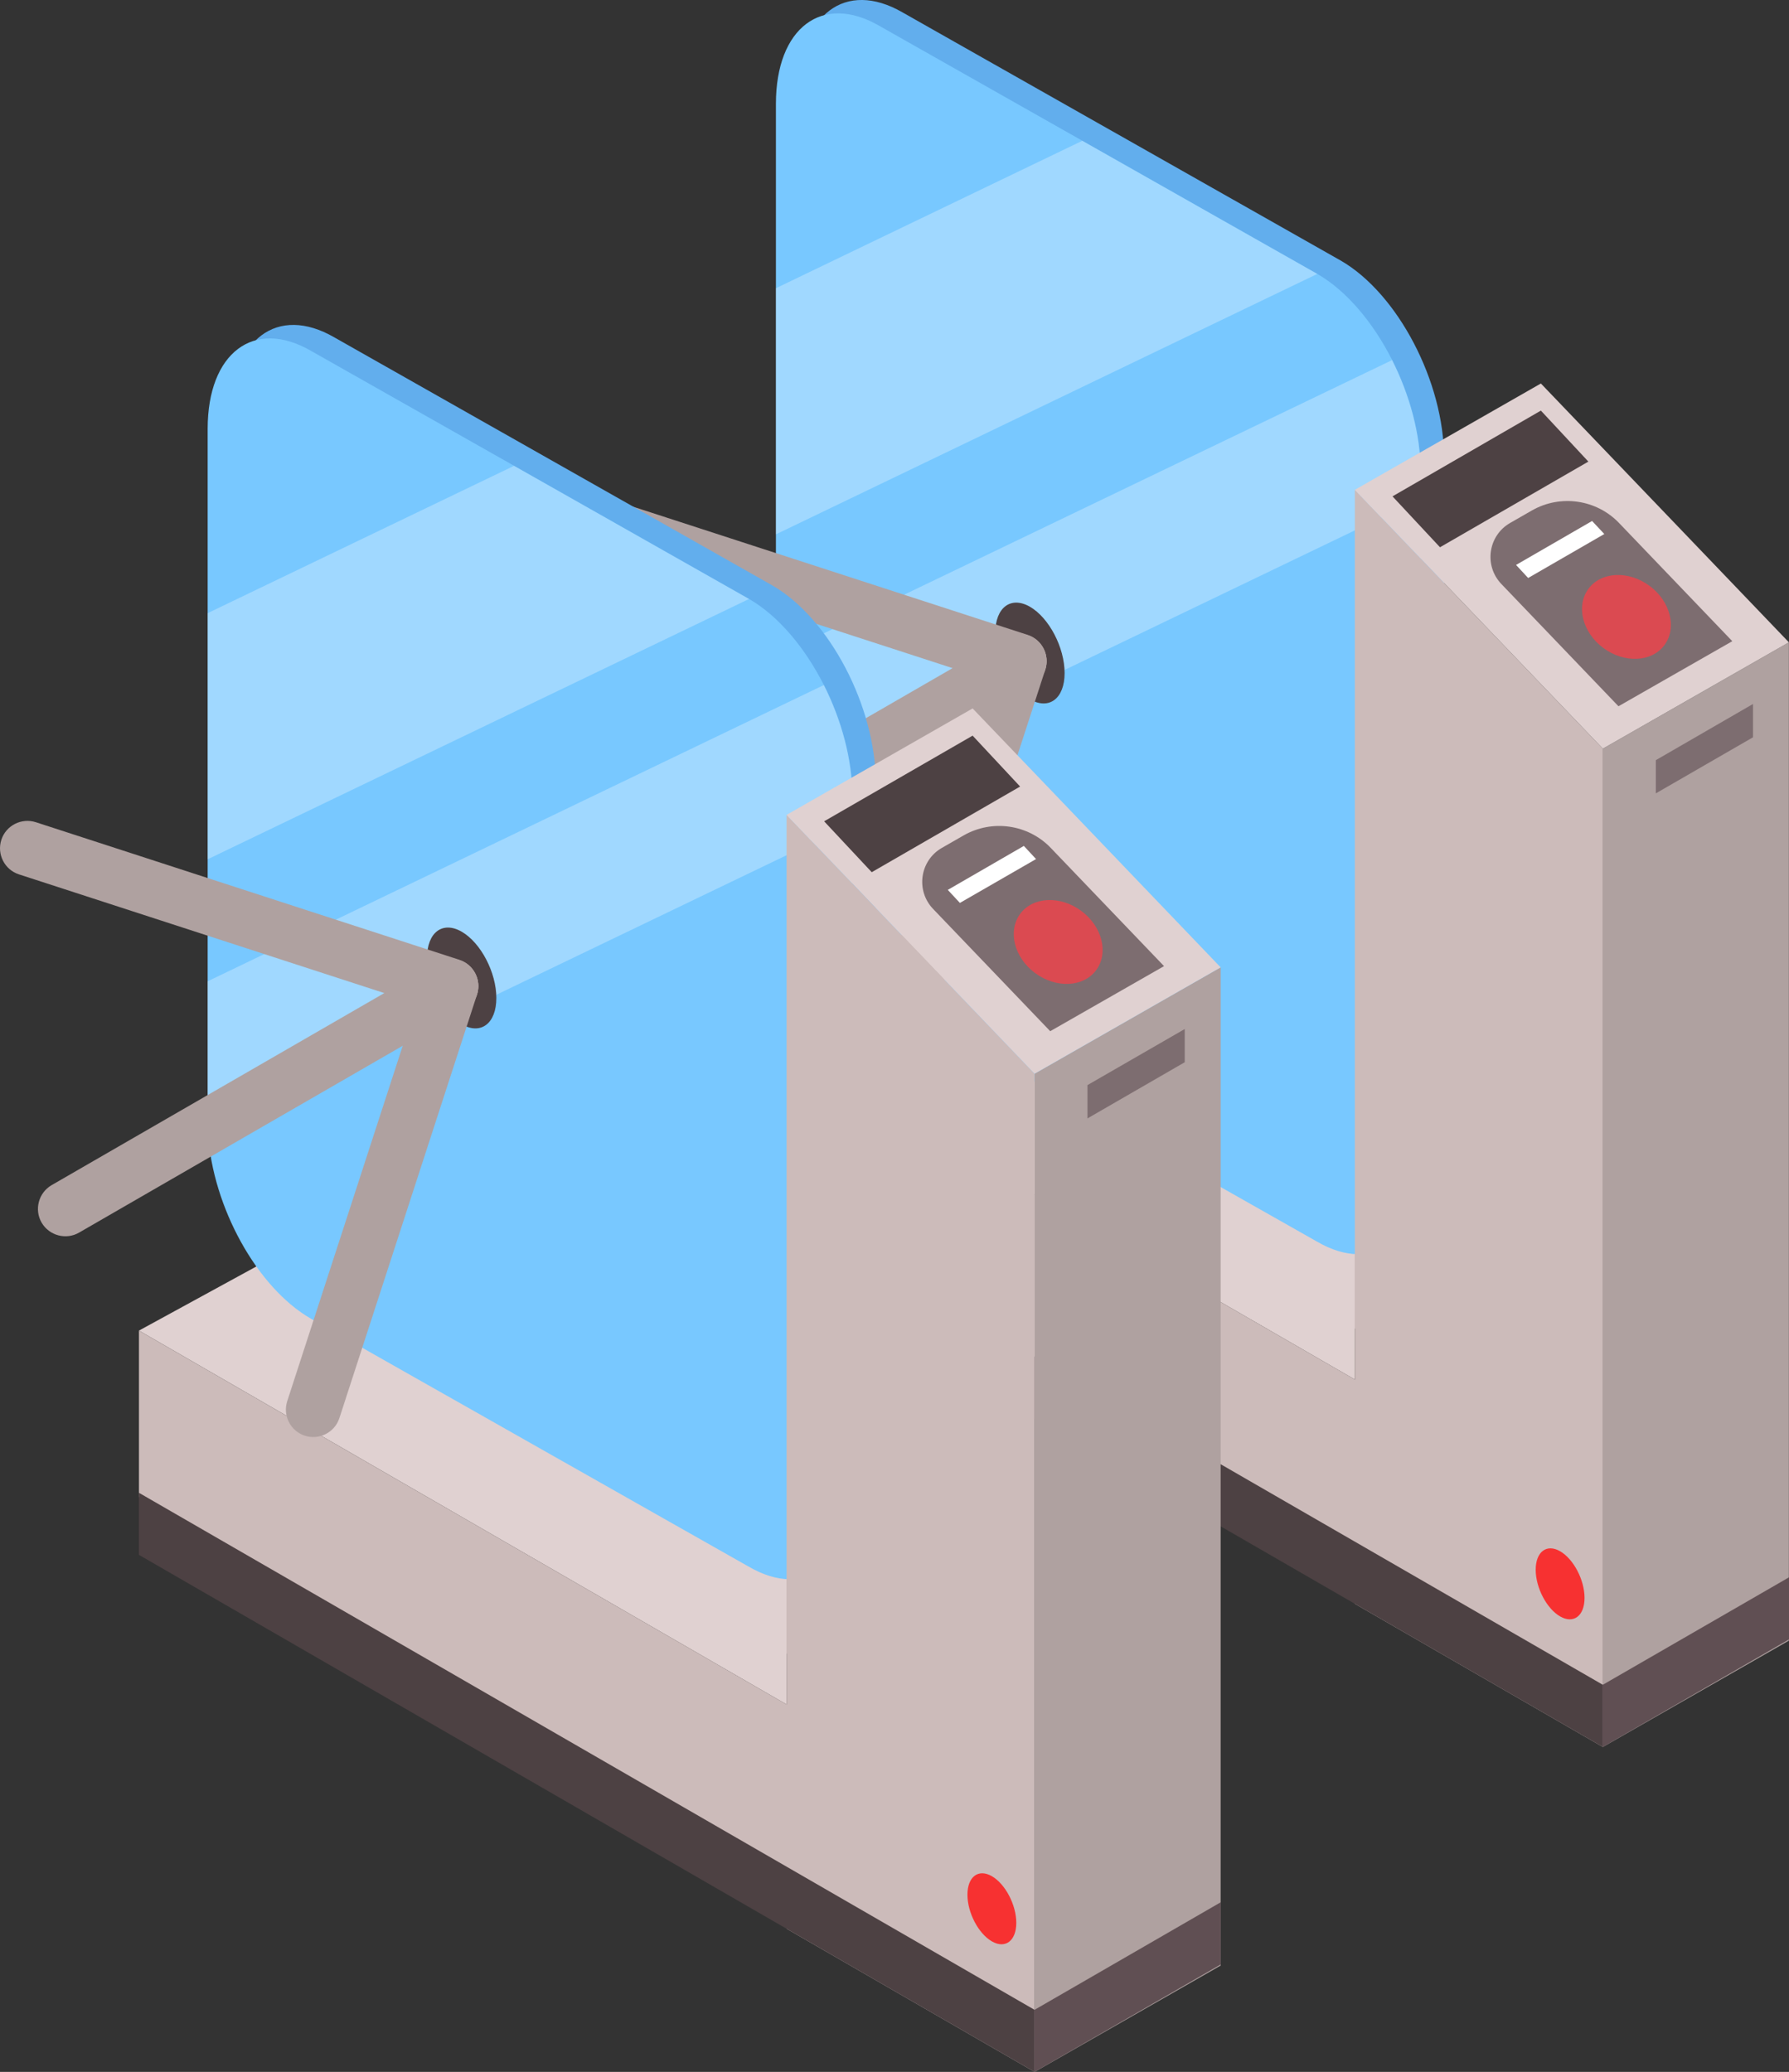 <?xml version="1.0" encoding="UTF-8"?> <svg xmlns="http://www.w3.org/2000/svg" id="_Слой_2" data-name="Слой 2" viewBox="0 0 172.9 200.28"><rect x="0" y="0" width="172.9" height="200.28" fill="#333333" stroke="none"/><defs><style> .cls-1 { fill: #62aeed; } .cls-1, .cls-2, .cls-3, .cls-4, .cls-5, .cls-6, .cls-7, .cls-8, .cls-9, .cls-10, .cls-11, .cls-12 { stroke-width: 0px; } .cls-2 { fill: #ccbbba; } .cls-3 { fill: #e0d1d1; } .cls-4, .cls-11 { fill: #fff; } .cls-5 { fill: #4d4143; } .cls-6 { fill: #78c8ff; } .cls-7 { fill: #db4a51; } .cls-8 { fill: #7d6d70; } .cls-9 { fill: #f73131; } .cls-10 { fill: #afa1a0; } .cls-11 { opacity: .3; } .cls-12 { fill: #604f53; } </style></defs><g id="_Слой_1-2" data-name="Слой 1"><g><g><polygon class="cls-2" points="148.42 122.43 87.04 86.99 87.04 103.07 148.42 138.51 148.42 122.43"></polygon><polygon class="cls-3" points="87.04 86.99 68.35 97.21 130.94 133.35 130.94 112.34 87.04 86.99"></polygon><g><path class="cls-1" d="m129.58,118.76l-42.35-23.99c-5.51-3.18-9.98-11.72-9.98-19.07V8.74c0-7.35,4.47-10.73,9.98-7.54l42.35,23.99c5.51,3.18,9.98,11.72,9.98,19.07v66.96c0,7.35-4.47,10.73-9.98,7.54Z"></path><g><path class="cls-6" d="m134.55,34.81c-1.82-3.6-4.38-6.68-7.23-8.33l-22.71-12.87-19.64-11.12c-5.51-3.18-9.98.2-9.98,7.54v66.96c0,.39.02.78.04,1.17.44,7.06,4.71,14.88,9.94,17.89l42.35,23.99c5.51,3.18,9.98-.2,9.98-7.54V45.55c0-3.55-1.05-7.37-2.75-10.74Z"></path><polygon class="cls-11" points="104.6 13.61 74.99 27.86 74.99 51.65 127.31 26.48 104.6 13.61"></polygon><path class="cls-11" d="m137.29,45.55c0-3.55-1.05-7.37-2.75-10.74l-59.56,28.64v13.54c0,.39.02.78.04,1.17l62.26-29.94v-2.67Z"></path></g></g><g><polygon class="cls-10" points="172.89 158.59 154.91 168.87 154.91 72.37 172.89 62.09 172.89 158.59"></polygon><polygon class="cls-2" points="154.91 168.87 130.94 155.03 130.94 47.35 154.91 72.37 154.91 168.87"></polygon><polygon class="cls-3" points="130.94 47.35 148.92 37.07 172.89 62.09 154.91 72.37 130.94 47.35"></polygon><path class="cls-8" d="m145.95,50.55l2.11-1.21c2.75-1.57,6.23-1.07,8.42,1.22l10.94,11.42-11,6.29-11.32-11.82c-1.7-1.78-1.28-4.68.85-5.9Z"></path><polygon class="cls-8" points="160.03 76.69 169.42 71.27 169.42 68.05 160.03 73.48 160.03 76.69"></polygon><path class="cls-7" d="m160.86,62.36c-1.23,1.66-3.87,1.78-5.9.28-2.03-1.5-2.67-4.07-1.44-5.73,1.23-1.66,3.87-1.78,5.9-.28,2.03,1.5,2.67,4.07,1.44,5.73Z"></path><polygon class="cls-5" points="153.51 44.62 139.17 52.9 134.58 47.98 148.92 39.69 153.51 44.62"></polygon><polygon class="cls-4" points="155.05 51.62 147.69 55.87 146.52 54.61 153.87 50.36 155.05 51.62"></polygon></g><polygon class="cls-2" points="68.35 97.21 68.35 113.29 154.05 162.77 154.05 146.69 68.35 97.21"></polygon><path class="cls-9" d="m153.14,154.46c0,1.74-1.06,2.54-2.36,1.79-1.3-.75-2.36-2.77-2.36-4.51s1.06-2.54,2.36-1.79c1.3.75,2.36,2.77,2.36,4.51Z"></path><polygon class="cls-5" points="68.35 112.89 68.35 118.89 154.91 168.87 154.91 162.86 68.35 112.89"></polygon><polygon class="cls-12" points="172.9 152.47 154.9 162.86 154.9 168.87 172.9 158.47 172.9 152.47"></polygon><path class="cls-5" d="m102.89,65.06c0,2.47-1.5,3.6-3.35,2.54-1.85-1.07-3.35-3.94-3.35-6.41s1.5-3.6,3.35-2.54c1.85,1.07,3.35,3.94,3.35,6.41Z"></path><g><path class="cls-10" d="m99.83,66.22l-37.27,21.52c-1.26.73-2.89.29-3.62-.97-.73-1.26-.29-2.89.97-3.62l37.27-21.52c1.26-.73,2.89-.29,3.62.97.73,1.26.29,2.89-.97,3.62Z"></path><path class="cls-10" d="m101.02,64.74l-13.3,40.93c-.45,1.39-1.95,2.15-3.34,1.7-1.39-.45-2.15-1.95-1.7-3.34l13.3-40.93c.45-1.39,1.95-2.15,3.34-1.7s2.15,1.95,1.7,3.34Z"></path><path class="cls-10" d="m97.68,66.41l-40.93-13.3c-1.39-.45-2.15-1.95-1.7-3.34.45-1.39,1.95-2.15,3.34-1.7l40.93,13.3c1.39.45,2.15,1.95,1.7,3.34s-1.95,2.15-3.34,1.7Z"></path></g></g><g><polygon class="cls-2" points="93.5 153.84 32.12 118.41 32.12 134.48 93.5 169.92 93.5 153.84"></polygon><polygon class="cls-3" points="32.12 118.41 13.43 128.62 76.02 164.76 76.02 143.75 32.12 118.41"></polygon><g><path class="cls-1" d="m74.66,150.17l-42.35-23.99c-5.51-3.18-9.98-11.72-9.98-19.07V40.15c0-7.35,4.47-10.73,9.98-7.54l42.35,23.99c5.51,3.18,9.98,11.72,9.98,19.07v66.96c0,7.35-4.47,10.73-9.98,7.54Z"></path><g><path class="cls-6" d="m79.63,66.23c-1.82-3.6-4.38-6.68-7.23-8.33l-22.71-12.87-19.64-11.12c-5.51-3.18-9.98.2-9.98,7.54v66.96c0,.39.02.78.04,1.17.44,7.06,4.71,14.88,9.94,17.89l42.35,23.99c5.51,3.18,9.98-.2,9.98-7.54v-66.96c0-3.55-1.05-7.37-2.75-10.74Z"></path><polygon class="cls-11" points="49.68 45.03 20.07 59.27 20.07 83.06 72.39 57.9 49.68 45.03"></polygon><path class="cls-11" d="m82.37,76.96c0-3.55-1.05-7.37-2.75-10.74l-59.56,28.64v13.53c0,.39.02.78.04,1.17l62.26-29.94v-2.67Z"></path></g></g><g><polygon class="cls-10" points="117.97 190 99.99 200.28 99.99 103.79 117.97 93.51 117.97 190"></polygon><polygon class="cls-2" points="99.99 200.28 76.02 186.44 76.02 78.77 99.99 103.79 99.99 200.28"></polygon><polygon class="cls-3" points="76.02 78.77 94 68.48 117.97 93.51 99.99 103.79 76.02 78.77"></polygon><path class="cls-8" d="m91.03,81.96l2.11-1.21c2.75-1.57,6.23-1.07,8.42,1.22l10.94,11.42-11,6.29-11.32-11.82c-1.7-1.78-1.28-4.68.85-5.9Z"></path><polygon class="cls-8" points="105.1 108.11 114.5 102.68 114.5 99.47 105.1 104.89 105.1 108.11"></polygon><path class="cls-7" d="m105.94,93.78c-1.23,1.66-3.87,1.78-5.9.28-2.03-1.5-2.67-4.07-1.44-5.73,1.23-1.66,3.87-1.78,5.9-.28,2.03,1.5,2.67,4.07,1.44,5.73Z"></path><polygon class="cls-5" points="98.59 76.03 84.25 84.31 79.65 79.39 94 71.11 98.59 76.03"></polygon><polygon class="cls-4" points="100.13 83.04 92.77 87.28 91.6 86.02 98.95 81.77 100.13 83.04"></polygon></g><polygon class="cls-2" points="13.43 128.62 13.43 144.7 99.13 194.18 99.13 178.1 13.43 128.62"></polygon><path class="cls-9" d="m98.22,185.87c0,1.74-1.06,2.54-2.36,1.79-1.3-.75-2.36-2.77-2.36-4.51s1.06-2.54,2.36-1.79c1.3.75,2.36,2.77,2.36,4.51Z"></path><polygon class="cls-5" points="13.43 144.3 13.43 150.3 99.99 200.28 99.99 194.28 13.43 144.3"></polygon><polygon class="cls-12" points="117.98 183.88 99.98 194.28 99.98 200.28 117.98 189.89 117.98 183.88"></polygon><path class="cls-5" d="m47.97,96.47c0,2.47-1.5,3.6-3.35,2.54-1.85-1.07-3.35-3.94-3.35-6.41s1.5-3.6,3.35-2.54c1.85,1.07,3.35,3.94,3.35,6.41Z"></path><g><path class="cls-10" d="m44.91,97.63L7.64,119.15c-1.26.73-2.89.29-3.62-.97-.73-1.26-.29-2.89.97-3.62l37.27-21.52c1.26-.73,2.89-.29,3.62.97.73,1.26.29,2.89-.97,3.62Z"></path><path class="cls-10" d="m46.1,96.15l-13.3,40.93c-.45,1.39-1.95,2.15-3.34,1.7s-2.15-1.95-1.7-3.34l13.3-40.93c.45-1.39,1.95-2.15,3.34-1.7,1.39.45,2.15,1.95,1.7,3.34Z"></path><path class="cls-10" d="m42.76,97.82L1.83,84.52c-1.39-.45-2.15-1.95-1.7-3.34.45-1.39,1.95-2.15,3.34-1.7l40.93,13.3c1.39.45,2.15,1.95,1.7,3.34-.45,1.39-1.95,2.15-3.34,1.7Z"></path></g></g></g></g></svg> 